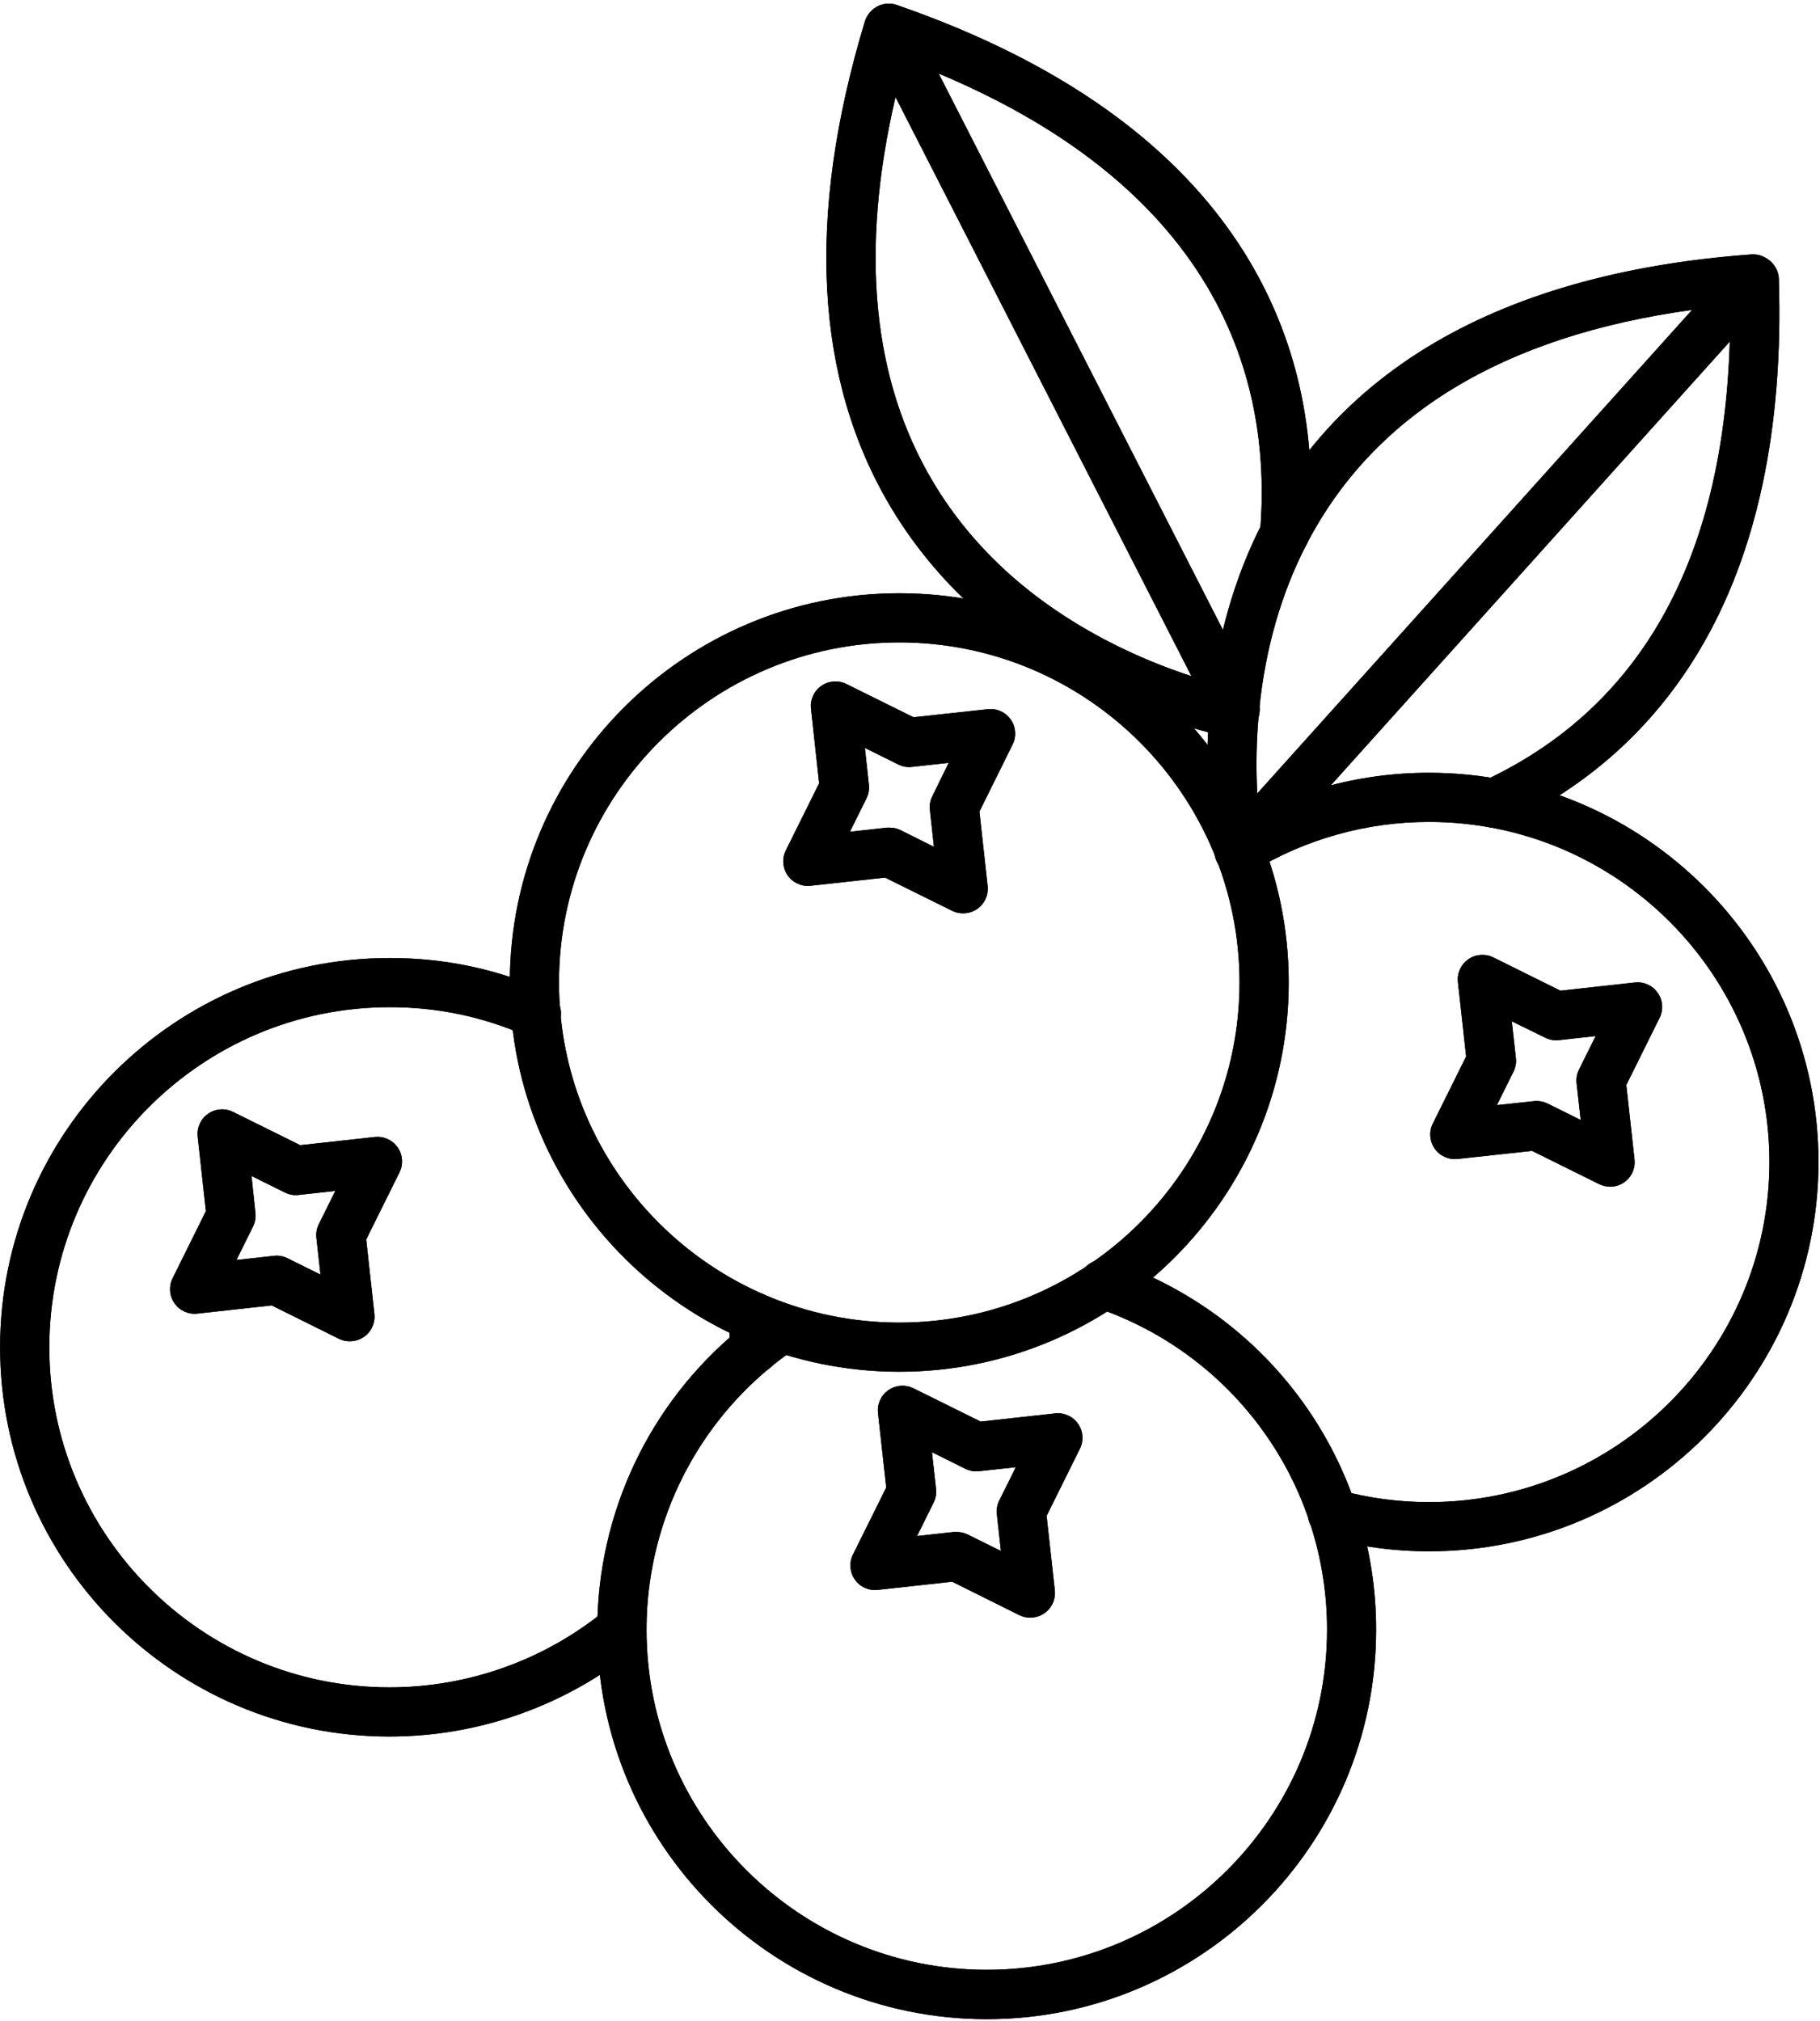 <svg version="1.0" preserveAspectRatio="xMidYMid meet" height="432" viewBox="0 0 291.75 324" zoomAndPan="magnify" width="389" xmlns:xlink="http://www.w3.org/1999/xlink" xmlns="http://www.w3.org/2000/svg"><defs><clipPath id="c3ac6fb406"><path clip-rule="nonzero" d="M 132 0.141 L 202 0.141 L 202 119 L 132 119 Z M 132 0.141"></path></clipPath><clipPath id="ef14d081d3"><path clip-rule="nonzero" d="M 138 0.141 L 211 0.141 L 211 90 L 138 90 Z M 138 0.141"></path></clipPath><clipPath id="b98f829600"><path clip-rule="nonzero" d="M 194 123 L 291.5 123 L 291.5 249 L 194 249 Z M 194 123"></path></clipPath><clipPath id="6e9110c990"><path clip-rule="nonzero" d="M 95 201 L 221 201 L 221 323.859 L 95 323.859 Z M 95 201"></path></clipPath><clipPath id="9f926d7432"><path clip-rule="nonzero" d="M 132 0.141 L 202 0.141 L 202 119 L 132 119 Z M 132 0.141"></path></clipPath><clipPath id="828aeecc09"><path clip-rule="nonzero" d="M 138 0.141 L 211 0.141 L 211 90 L 138 90 Z M 138 0.141"></path></clipPath><clipPath id="938cce9470"><path clip-rule="nonzero" d="M 194 123 L 291.5 123 L 291.5 249 L 194 249 Z M 194 123"></path></clipPath><clipPath id="19714d6da9"><path clip-rule="nonzero" d="M 95 201 L 221 201 L 221 323.859 L 95 323.859 Z M 95 201"></path></clipPath></defs><path fill-rule="nonzero" fill-opacity="1" d="M 198.711 140.324 L 198.453 140.324 C 198.305 140.324 198.195 140.305 198.137 140.297 C 197.723 140.246 197.328 140.137 196.949 139.961 C 196.57 139.785 196.227 139.559 195.922 139.273 C 195.613 138.992 195.359 138.668 195.156 138.305 C 194.953 137.938 194.812 137.555 194.73 137.145 C 194.711 137.047 194.668 136.836 194.617 136.52 C 193.445 129.031 193.215 121.512 193.926 113.965 L 193.926 113.887 C 193.957 113.582 193.984 113.277 194.016 112.965 C 195.082 102.289 197.914 92.441 202.414 83.715 C 208.379 72.16 217.219 62.738 228.695 55.703 C 242.352 47.332 259.867 42.309 280.727 40.785 C 281.121 40.754 281.508 40.785 281.891 40.871 C 282.273 40.957 282.637 41.102 282.977 41.297 C 283.32 41.492 283.625 41.73 283.895 42.02 C 284.16 42.305 284.383 42.625 284.555 42.98 C 284.73 43.332 284.848 43.703 284.91 44.09 C 284.973 44.477 284.977 44.867 284.922 45.258 C 284.867 45.645 284.758 46.02 284.59 46.375 C 284.426 46.73 284.211 47.055 283.949 47.348 L 202.137 138.336 C 201.789 138.953 201.305 139.438 200.691 139.793 C 200.082 140.145 199.422 140.324 198.711 140.324 Z M 271.242 49.676 C 240.93 53.855 220.156 66.492 209.414 87.309 C 205.367 95.152 202.82 104.047 201.852 113.742 C 201.82 114.031 201.797 114.309 201.77 114.578 L 201.77 114.656 C 201.398 118.828 201.324 123.008 201.543 127.191 Z M 271.242 49.676" fill="#000000"></path><path fill-rule="nonzero" fill-opacity="1" d="M 239.52 132.684 C 239.07 132.684 238.633 132.609 238.211 132.461 C 237.785 132.312 237.398 132.102 237.047 131.82 C 236.695 131.539 236.402 131.207 236.164 130.828 C 235.93 130.445 235.762 130.035 235.664 129.598 C 235.566 129.16 235.543 128.719 235.598 128.27 C 235.652 127.824 235.777 127.402 235.977 127 C 236.176 126.598 236.438 126.238 236.758 125.926 C 237.078 125.609 237.445 125.359 237.852 125.172 C 265.277 112.383 278.535 85.402 277.27 44.98 C 277.254 44.457 277.336 43.953 277.523 43.461 C 277.707 42.973 277.977 42.539 278.336 42.156 C 278.695 41.773 279.113 41.477 279.59 41.262 C 280.066 41.047 280.566 40.93 281.086 40.914 C 281.609 40.898 282.117 40.98 282.605 41.168 C 283.094 41.352 283.531 41.621 283.914 41.98 C 284.293 42.34 284.594 42.758 284.809 43.234 C 285.023 43.711 285.137 44.211 285.152 44.73 C 285.91 68.738 281.637 88.742 272.453 104.191 C 265.059 116.629 254.543 126.09 241.195 132.312 C 240.664 132.562 240.105 132.684 239.52 132.684 Z M 239.52 132.684" fill="#000000"></path><g clip-path="url(#c3ac6fb406)"><path fill-rule="nonzero" fill-opacity="1" d="M 197.859 118.242 C 197.594 118.238 197.328 118.215 197.07 118.16 C 190.961 116.938 159.641 109.402 142.852 81.391 C 130.602 60.949 129.176 34.742 138.621 3.5 C 138.734 3.125 138.898 2.773 139.117 2.449 C 139.336 2.121 139.598 1.832 139.902 1.586 C 140.207 1.336 140.543 1.141 140.906 0.992 C 141.27 0.844 141.648 0.75 142.039 0.715 C 142.434 0.68 142.82 0.703 143.207 0.785 C 143.59 0.867 143.953 1 144.297 1.191 C 144.645 1.379 144.953 1.617 145.227 1.898 C 145.5 2.184 145.727 2.496 145.902 2.848 L 201.445 111.559 C 201.613 111.891 201.738 112.238 201.824 112.602 C 201.906 112.965 201.949 113.336 201.945 113.707 C 201.938 114.082 201.891 114.449 201.797 114.809 C 201.703 115.168 201.57 115.516 201.395 115.844 C 201.215 116.172 201.004 116.477 200.754 116.754 C 200.504 117.031 200.227 117.273 199.918 117.484 C 199.609 117.695 199.281 117.863 198.93 117.996 C 198.582 118.125 198.219 118.211 197.852 118.258 Z M 143.551 15.555 C 137.797 40.246 139.828 60.996 149.625 77.34 C 156.02 88.023 165.602 96.672 178.094 103.039 C 182.25 105.156 186.547 106.938 190.984 108.379 Z M 143.551 15.555" fill="#000000"></path></g><g clip-path="url(#ef14d081d3)"><path fill-rule="nonzero" fill-opacity="1" d="M 205.93 89.441 L 205.602 89.441 C 205.082 89.398 204.59 89.258 204.125 89.02 C 203.66 88.781 203.258 88.461 202.918 88.062 C 202.582 87.664 202.332 87.215 202.172 86.719 C 202.012 86.219 201.953 85.711 201.996 85.191 C 204.043 60.445 195.168 27.016 141.293 8.277 C 141.039 8.199 140.797 8.094 140.566 7.969 C 140.336 7.84 140.121 7.691 139.918 7.52 C 139.719 7.348 139.535 7.16 139.371 6.953 C 139.211 6.746 139.07 6.523 138.949 6.289 C 138.832 6.051 138.738 5.809 138.668 5.551 C 138.598 5.297 138.555 5.039 138.539 4.777 C 138.52 4.512 138.531 4.25 138.566 3.988 C 138.602 3.727 138.664 3.473 138.75 3.223 C 138.836 2.973 138.945 2.734 139.082 2.508 C 139.215 2.281 139.371 2.07 139.547 1.875 C 139.727 1.68 139.922 1.504 140.133 1.348 C 140.344 1.191 140.57 1.055 140.809 0.945 C 141.051 0.832 141.297 0.746 141.555 0.688 C 141.812 0.625 142.07 0.59 142.336 0.582 C 142.598 0.57 142.859 0.59 143.121 0.633 C 143.383 0.676 143.637 0.746 143.883 0.84 C 170.211 9.973 188.965 23.457 199.695 40.852 C 207.816 54.027 211.23 69.16 209.855 85.828 C 209.816 86.32 209.688 86.789 209.469 87.23 C 209.254 87.676 208.961 88.066 208.598 88.398 C 208.234 88.734 207.824 88.992 207.363 89.172 C 206.902 89.352 206.426 89.441 205.93 89.441 Z M 205.93 89.441" fill="#000000"></path></g><path fill-rule="nonzero" fill-opacity="1" d="M 144.156 219.887 C 109.734 219.887 81.727 191.895 81.727 157.492 C 81.727 123.09 109.734 95.094 144.156 95.094 C 178.582 95.094 206.586 123.086 206.586 157.492 C 206.586 191.898 178.578 219.887 144.156 219.887 Z M 144.156 102.973 C 114.082 102.973 89.609 127.434 89.609 157.492 C 89.609 187.555 114.082 212.008 144.156 212.008 C 174.234 212.008 198.699 187.555 198.699 157.492 C 198.699 127.434 174.234 102.973 144.156 102.973 Z M 144.156 102.973" fill="#000000"></path><g clip-path="url(#b98f829600)"><path fill-rule="nonzero" fill-opacity="1" d="M 229.098 248.668 C 223.496 248.672 217.992 247.934 212.594 246.449 C 212.34 246.383 212.094 246.293 211.859 246.18 C 211.625 246.066 211.402 245.93 211.195 245.77 C 210.988 245.613 210.797 245.438 210.625 245.242 C 210.453 245.043 210.301 244.832 210.172 244.605 C 210.039 244.383 209.934 244.145 209.848 243.898 C 209.766 243.648 209.707 243.398 209.672 243.137 C 209.641 242.879 209.633 242.617 209.652 242.359 C 209.668 242.098 209.715 241.844 209.781 241.59 C 209.852 241.34 209.945 241.098 210.062 240.863 C 210.18 240.629 210.32 240.41 210.48 240.203 C 210.645 240 210.824 239.812 211.02 239.641 C 211.219 239.473 211.434 239.324 211.66 239.195 C 211.891 239.07 212.129 238.965 212.375 238.887 C 212.625 238.805 212.879 238.75 213.141 238.723 C 213.398 238.691 213.66 238.688 213.918 238.711 C 214.18 238.734 214.434 238.781 214.684 238.855 C 219.402 240.145 224.207 240.785 229.098 240.781 C 259.172 240.781 283.641 216.324 283.641 186.266 C 283.641 156.203 259.172 131.754 229.098 131.754 C 224.098 131.75 219.188 132.418 214.375 133.766 C 209.559 135.113 205.016 137.082 200.742 139.68 C 200.297 139.953 199.816 140.133 199.301 140.215 C 198.781 140.297 198.27 140.277 197.762 140.152 C 197.254 140.031 196.785 139.816 196.363 139.512 C 195.941 139.203 195.594 138.828 195.32 138.383 C 195.047 137.934 194.867 137.453 194.785 136.938 C 194.703 136.422 194.723 135.91 194.848 135.402 C 194.969 134.895 195.184 134.426 195.488 134.004 C 195.797 133.582 196.176 133.234 196.621 132.961 C 201.512 129.984 206.711 127.727 212.223 126.184 C 217.738 124.641 223.355 123.871 229.082 123.875 C 263.5 123.875 291.508 151.867 291.508 186.273 C 291.508 220.68 263.516 248.668 229.098 248.668 Z M 229.098 248.668" fill="#000000"></path></g><path fill-rule="nonzero" fill-opacity="1" d="M 120.938 220.152 C 120.414 220.152 119.91 220.051 119.426 219.852 C 118.945 219.652 118.52 219.367 118.148 218.996 C 117.777 218.629 117.496 218.203 117.293 217.719 C 117.094 217.238 116.996 216.734 116.996 216.211 C 116.996 216.141 116.996 216.062 116.996 215.988 L 116.996 215.949 C 116.996 214.422 116.93 212.895 116.801 211.398 C 116.758 210.875 116.812 210.367 116.969 209.867 C 117.129 209.371 117.375 208.922 117.711 208.523 C 118.047 208.121 118.449 207.801 118.914 207.562 C 119.375 207.32 119.871 207.176 120.391 207.133 C 120.91 207.086 121.422 207.145 121.918 207.301 C 122.418 207.461 122.867 207.707 123.266 208.043 C 123.668 208.379 123.988 208.777 124.227 209.242 C 124.469 209.707 124.613 210.199 124.656 210.719 C 124.805 212.441 124.879 214.199 124.879 215.949 C 124.879 216.113 124.879 216.27 124.879 216.434 C 124.852 216.934 124.73 217.414 124.516 217.871 C 124.305 218.328 124.016 218.73 123.648 219.078 C 123.281 219.422 122.863 219.688 122.395 219.875 C 121.926 220.059 121.441 220.152 120.938 220.152 Z M 116.996 215.934 Z M 116.996 215.934 Z M 116.996 215.934" fill="#000000"></path><path fill-rule="nonzero" fill-opacity="1" d="M 62.441 278.363 C 28.023 278.363 0.016 250.391 0.016 215.969 C 0.016 181.547 28.004 153.57 62.441 153.57 C 71.145 153.551 79.48 155.289 87.449 158.781 C 87.695 158.879 87.93 159 88.148 159.145 C 88.367 159.289 88.574 159.457 88.762 159.641 C 88.949 159.828 89.113 160.031 89.262 160.25 C 89.406 160.469 89.531 160.699 89.633 160.945 C 89.73 161.188 89.805 161.441 89.855 161.699 C 89.906 161.957 89.93 162.219 89.926 162.484 C 89.922 162.746 89.895 163.008 89.84 163.266 C 89.781 163.523 89.703 163.773 89.598 164.016 C 89.492 164.258 89.363 164.484 89.211 164.703 C 89.059 164.918 88.887 165.117 88.695 165.297 C 88.504 165.48 88.297 165.641 88.074 165.781 C 87.848 165.918 87.613 166.035 87.367 166.129 C 87.121 166.219 86.867 166.289 86.605 166.328 C 86.344 166.371 86.082 166.387 85.82 166.375 C 85.555 166.363 85.293 166.328 85.039 166.262 C 84.781 166.199 84.535 166.113 84.297 166 C 77.336 162.949 70.051 161.434 62.449 161.449 C 32.375 161.449 7.906 185.906 7.906 215.969 C 7.906 246.027 32.367 270.48 62.441 270.48 C 65.59 270.48 68.711 270.211 71.812 269.668 C 74.91 269.129 77.941 268.328 80.902 267.262 C 83.863 266.199 86.711 264.891 89.445 263.332 C 92.18 261.777 94.758 260 97.188 257.996 C 97.59 257.664 98.039 257.422 98.539 257.27 C 99.039 257.117 99.551 257.062 100.07 257.113 C 100.59 257.16 101.078 257.309 101.543 257.555 C 102.004 257.797 102.402 258.121 102.734 258.523 C 103.066 258.926 103.309 259.375 103.465 259.875 C 103.617 260.375 103.672 260.883 103.621 261.402 C 103.574 261.922 103.426 262.414 103.184 262.875 C 102.938 263.336 102.613 263.734 102.211 264.066 C 99.434 266.359 96.48 268.395 93.352 270.176 C 90.223 271.957 86.961 273.457 83.574 274.676 C 80.184 275.895 76.715 276.812 73.168 277.43 C 69.621 278.051 66.043 278.359 62.441 278.363 Z M 62.441 278.363" fill="#000000"></path><g clip-path="url(#6e9110c990)"><path fill-rule="nonzero" fill-opacity="1" d="M 158.18 323.668 C 123.754 323.668 95.75 295.695 95.75 261.273 C 95.75 261.145 95.75 261.023 95.75 260.883 C 95.762 258.613 95.898 256.355 96.156 254.105 C 96.414 251.852 96.797 249.621 97.297 247.41 C 97.801 245.203 98.422 243.027 99.16 240.883 C 99.902 238.742 100.758 236.645 101.727 234.598 C 102.695 232.547 103.773 230.559 104.957 228.625 C 106.145 226.695 107.434 224.832 108.824 223.043 C 110.215 221.254 111.695 219.543 113.273 217.914 C 114.852 216.285 116.512 214.746 118.254 213.301 L 118.414 213.168 C 119.934 211.914 121.535 210.715 123.145 209.621 C 123.574 209.355 124.039 209.18 124.539 209.094 C 125.035 209.008 125.535 209.016 126.027 209.121 C 126.523 209.227 126.98 209.418 127.402 209.699 C 127.824 209.98 128.176 210.332 128.461 210.75 C 128.75 211.164 128.945 211.621 129.059 212.113 C 129.168 212.609 129.184 213.105 129.102 213.605 C 129.02 214.105 128.852 214.57 128.59 215.004 C 128.328 215.438 127.996 215.809 127.594 216.113 C 126.215 217.051 124.859 218.059 123.566 219.113 L 123.43 219.234 C 121.895 220.5 120.434 221.848 119.043 223.273 C 117.656 224.703 116.352 226.199 115.125 227.77 C 113.902 229.34 112.77 230.973 111.723 232.668 C 110.68 234.363 109.73 236.109 108.879 237.91 C 108.023 239.707 107.273 241.547 106.625 243.43 C 105.973 245.312 105.426 247.223 104.988 249.164 C 104.547 251.105 104.215 253.066 103.988 255.043 C 103.762 257.02 103.648 259.004 103.641 260.996 C 103.641 261.062 103.641 261.133 103.641 261.199 L 103.641 261.238 C 103.641 291.297 128.105 315.754 158.184 315.754 C 188.258 315.754 212.73 291.297 212.73 261.238 C 212.73 259.824 212.68 258.414 212.57 257.004 C 212.461 255.594 212.297 254.188 212.078 252.789 C 211.859 251.395 211.59 250.004 211.262 248.629 C 210.938 247.254 210.559 245.891 210.125 244.543 C 209.691 243.199 209.207 241.871 208.672 240.559 C 208.137 239.25 207.551 237.965 206.914 236.703 C 206.277 235.438 205.594 234.199 204.859 232.992 C 204.129 231.781 203.348 230.602 202.523 229.449 C 201.699 228.301 200.832 227.188 199.918 226.105 C 199.008 225.023 198.055 223.977 197.062 222.969 C 196.07 221.961 195.039 220.992 193.969 220.066 C 192.902 219.141 191.797 218.254 190.66 217.414 C 189.523 216.57 188.355 215.773 187.156 215.023 C 185.957 214.273 184.73 213.57 183.473 212.918 C 182.219 212.262 180.941 211.656 179.641 211.102 C 178.34 210.547 177.016 210.043 175.676 209.59 C 175.426 209.512 175.188 209.406 174.957 209.281 C 174.727 209.152 174.512 209.008 174.312 208.836 C 174.109 208.668 173.93 208.48 173.766 208.273 C 173.605 208.066 173.465 207.848 173.344 207.613 C 173.227 207.379 173.133 207.137 173.062 206.883 C 172.992 206.633 172.945 206.375 172.926 206.113 C 172.91 205.852 172.914 205.59 172.949 205.332 C 172.98 205.07 173.039 204.816 173.125 204.566 C 173.211 204.32 173.316 204.082 173.449 203.855 C 173.582 203.629 173.734 203.414 173.906 203.219 C 174.082 203.023 174.273 202.844 174.48 202.688 C 174.691 202.531 174.914 202.395 175.152 202.281 C 175.387 202.168 175.633 202.078 175.887 202.012 C 176.141 201.949 176.398 201.91 176.66 201.895 C 176.922 201.883 177.184 201.895 177.445 201.934 C 177.703 201.973 177.957 202.039 178.203 202.125 C 179.738 202.645 181.25 203.223 182.738 203.859 C 184.227 204.496 185.688 205.188 187.121 205.938 C 188.559 206.688 189.961 207.492 191.332 208.352 C 192.707 209.211 194.043 210.121 195.344 211.082 C 196.645 212.047 197.906 213.059 199.129 214.121 C 200.352 215.18 201.531 216.289 202.664 217.441 C 203.801 218.594 204.891 219.789 205.934 221.027 C 206.977 222.266 207.969 223.543 208.914 224.855 C 209.855 226.172 210.746 227.523 211.586 228.906 C 212.426 230.293 213.207 231.707 213.934 233.152 C 214.664 234.598 215.332 236.07 215.945 237.566 C 216.559 239.062 217.113 240.582 217.609 242.125 C 218.105 243.664 218.539 245.223 218.91 246.797 C 219.285 248.371 219.598 249.957 219.848 251.559 C 220.098 253.156 220.285 254.762 220.41 256.375 C 220.535 257.988 220.594 259.605 220.594 261.223 C 220.609 295.695 192.602 323.668 158.18 323.668 Z M 103.633 261.281 Z M 103.633 261.281" fill="#000000"></path></g><path fill-rule="nonzero" fill-opacity="1" d="M 154.398 146.402 C 153.785 146.406 153.203 146.273 152.648 146.008 L 141.879 140.676 L 129.93 141.984 C 129.215 142.062 128.531 141.953 127.875 141.656 C 127.219 141.359 126.684 140.918 126.27 140.328 C 125.859 139.738 125.625 139.082 125.57 138.363 C 125.516 137.648 125.648 136.965 125.969 136.32 L 131.309 125.559 L 130.004 113.598 C 129.926 112.883 130.035 112.199 130.332 111.543 C 130.629 110.887 131.074 110.352 131.664 109.941 C 132.254 109.527 132.906 109.297 133.625 109.242 C 134.344 109.188 135.027 109.32 135.672 109.641 L 146.441 114.973 L 158.383 113.68 C 159.098 113.605 159.781 113.715 160.434 114.016 C 161.086 114.312 161.617 114.758 162.027 115.348 C 162.438 115.938 162.672 116.59 162.723 117.305 C 162.777 118.02 162.645 118.699 162.324 119.344 L 157.004 130.09 L 158.32 142.027 C 158.352 142.305 158.352 142.582 158.324 142.859 C 158.297 143.137 158.238 143.406 158.156 143.672 C 158.07 143.934 157.957 144.188 157.82 144.43 C 157.68 144.668 157.516 144.895 157.332 145.102 C 157.145 145.305 156.941 145.492 156.715 145.652 C 156.488 145.816 156.25 145.953 155.996 146.066 C 155.738 146.18 155.477 146.262 155.203 146.32 C 154.934 146.375 154.656 146.402 154.379 146.402 Z M 142.617 132.676 C 143.23 132.672 143.812 132.801 144.367 133.07 L 149.711 135.742 L 149.062 129.812 C 148.98 129.047 149.109 128.32 149.457 127.633 L 152.078 122.277 L 146.164 122.934 C 145.398 123.016 144.672 122.887 143.984 122.539 L 138.641 119.891 L 139.289 125.801 C 139.371 126.566 139.238 127.293 138.895 127.984 L 136.246 133.324 L 142.18 132.676 C 142.324 132.668 142.469 132.668 142.617 132.676 Z M 142.617 132.676" fill="#000000"></path><path fill-rule="nonzero" fill-opacity="1" d="M 258.113 190.211 C 257.5 190.219 256.914 190.086 256.363 189.82 L 245.594 184.484 L 233.648 185.777 C 232.934 185.855 232.246 185.746 231.59 185.449 C 230.934 185.152 230.398 184.711 229.984 184.121 C 229.574 183.527 229.34 182.875 229.285 182.156 C 229.23 181.438 229.363 180.758 229.684 180.109 L 235.023 169.348 L 233.707 157.41 C 233.633 156.695 233.746 156.012 234.047 155.359 C 234.344 154.707 234.789 154.176 235.379 153.766 C 235.969 153.355 236.621 153.125 237.336 153.074 C 238.055 153.02 238.734 153.152 239.379 153.469 L 250.145 158.805 L 262.094 157.488 C 262.809 157.414 263.492 157.527 264.145 157.824 C 264.801 158.125 265.332 158.57 265.742 159.16 C 266.152 159.75 266.383 160.402 266.438 161.117 C 266.488 161.836 266.355 162.516 266.035 163.16 L 260.699 173.922 L 262.016 185.859 C 262.047 186.133 262.047 186.41 262.02 186.688 C 261.992 186.961 261.938 187.23 261.852 187.496 C 261.766 187.758 261.656 188.012 261.52 188.25 C 261.379 188.492 261.219 188.715 261.035 188.922 C 260.848 189.129 260.645 189.312 260.422 189.477 C 260.195 189.641 259.957 189.777 259.707 189.891 C 259.453 190.004 259.191 190.09 258.918 190.145 C 258.648 190.203 258.375 190.234 258.098 190.234 Z M 246.289 176.488 C 246.902 176.48 247.488 176.613 248.043 176.879 L 253.387 179.527 L 252.73 173.617 C 252.652 172.855 252.781 172.129 253.125 171.441 L 255.789 166.078 L 249.879 166.73 C 249.113 166.812 248.383 166.684 247.695 166.336 L 242.344 163.715 L 243 169.625 C 243.082 170.391 242.949 171.117 242.605 171.805 L 239.953 177.148 L 245.895 176.512 C 246.031 176.492 246.172 176.484 246.312 176.488 Z M 246.289 176.488" fill="#000000"></path><path fill-rule="nonzero" fill-opacity="1" d="M 165.156 259.301 C 164.543 259.309 163.957 259.176 163.406 258.906 L 152.637 253.543 L 140.688 254.855 C 139.977 254.934 139.289 254.824 138.637 254.527 C 137.98 254.234 137.449 253.789 137.035 253.203 C 136.625 252.617 136.391 251.965 136.332 251.246 C 136.277 250.531 136.406 249.852 136.723 249.207 L 142.066 238.445 L 140.746 226.504 C 140.668 225.785 140.777 225.102 141.074 224.445 C 141.371 223.789 141.816 223.254 142.406 222.84 C 142.996 222.43 143.652 222.195 144.371 222.141 C 145.09 222.086 145.77 222.219 146.418 222.539 L 157.203 227.875 L 169.148 226.562 C 169.863 226.484 170.551 226.594 171.207 226.891 C 171.863 227.188 172.398 227.629 172.809 228.223 C 173.223 228.812 173.457 229.465 173.508 230.184 C 173.562 230.902 173.43 231.582 173.109 232.227 L 167.773 242.992 L 169.09 254.934 C 169.121 255.207 169.121 255.48 169.094 255.758 C 169.066 256.031 169.008 256.301 168.926 256.566 C 168.84 256.828 168.73 257.082 168.59 257.32 C 168.453 257.562 168.293 257.785 168.105 257.992 C 167.922 258.195 167.719 258.383 167.492 258.543 C 167.27 258.707 167.031 258.848 166.777 258.957 C 166.527 259.07 166.266 259.156 165.992 259.215 C 165.723 259.273 165.449 259.301 165.172 259.301 Z M 153.352 245.574 C 153.965 245.57 154.551 245.699 155.105 245.969 L 160.449 248.617 L 159.797 242.707 C 159.711 241.941 159.844 241.215 160.188 240.523 L 162.84 235.184 L 156.926 235.832 C 156.16 235.914 155.43 235.781 154.742 235.438 L 149.395 232.785 L 150.051 238.695 C 150.133 239.461 150 240.188 149.656 240.875 L 147.004 246.223 L 152.938 245.566 C 153.074 245.562 153.211 245.566 153.352 245.574 Z M 153.352 245.574" fill="#000000"></path><path fill-rule="nonzero" fill-opacity="1" d="M 56.078 215 C 55.461 215.004 54.879 214.871 54.328 214.605 L 43.559 209.254 L 31.609 210.57 C 30.895 210.645 30.211 210.531 29.559 210.234 C 28.906 209.934 28.375 209.488 27.965 208.902 C 27.555 208.312 27.324 207.66 27.27 206.941 C 27.219 206.227 27.348 205.547 27.668 204.906 L 33.004 194.141 L 31.691 182.199 C 31.613 181.484 31.723 180.797 32.02 180.141 C 32.316 179.484 32.762 178.949 33.352 178.539 C 33.941 178.125 34.598 177.891 35.316 177.836 C 36.031 177.781 36.715 177.918 37.359 178.234 L 48.129 183.57 L 60.078 182.258 C 60.793 182.18 61.48 182.289 62.137 182.586 C 62.793 182.883 63.324 183.328 63.738 183.918 C 64.152 184.508 64.383 185.16 64.438 185.879 C 64.492 186.598 64.359 187.277 64.039 187.926 L 58.703 198.688 L 60.016 210.629 C 60.043 210.902 60.047 211.18 60.02 211.453 C 59.992 211.73 59.934 212 59.848 212.262 C 59.766 212.527 59.652 212.777 59.516 213.02 C 59.379 213.258 59.215 213.48 59.031 213.688 C 58.848 213.895 58.641 214.078 58.418 214.242 C 58.195 214.406 57.957 214.543 57.703 214.656 C 57.449 214.77 57.188 214.855 56.918 214.91 C 56.648 214.969 56.375 215 56.098 215 Z M 44.273 201.273 C 44.891 201.266 45.473 201.398 46.023 201.664 L 51.371 204.312 L 50.719 198.402 C 50.637 197.637 50.77 196.91 51.113 196.223 L 53.754 190.898 L 47.844 191.547 C 47.078 191.629 46.352 191.5 45.664 191.156 L 40.316 188.504 L 40.949 194.445 C 41.031 195.207 40.898 195.934 40.555 196.621 L 37.906 201.969 L 43.836 201.316 C 43.984 201.293 44.129 201.277 44.273 201.273 Z M 44.273 201.273" fill="#000000"></path><path fill-rule="nonzero" fill-opacity="1" d="M 198.711 140.324 L 198.453 140.324 C 198.305 140.324 198.195 140.305 198.137 140.297 C 197.723 140.246 197.328 140.137 196.949 139.961 C 196.57 139.785 196.227 139.559 195.922 139.273 C 195.613 138.992 195.359 138.668 195.156 138.305 C 194.953 137.938 194.812 137.555 194.73 137.145 C 194.711 137.047 194.668 136.836 194.617 136.52 C 193.445 129.031 193.215 121.512 193.926 113.965 L 193.926 113.887 C 193.957 113.582 193.984 113.277 194.016 112.965 C 195.082 102.289 197.914 92.441 202.414 83.715 C 208.379 72.16 217.219 62.738 228.695 55.703 C 242.352 47.332 259.867 42.309 280.727 40.785 C 281.121 40.754 281.508 40.785 281.891 40.871 C 282.273 40.957 282.637 41.102 282.977 41.297 C 283.32 41.492 283.625 41.73 283.895 42.02 C 284.16 42.305 284.383 42.625 284.555 42.98 C 284.73 43.332 284.848 43.703 284.91 44.09 C 284.973 44.477 284.977 44.867 284.922 45.258 C 284.867 45.645 284.758 46.02 284.59 46.375 C 284.426 46.73 284.211 47.055 283.949 47.348 L 202.137 138.336 C 201.789 138.953 201.305 139.438 200.691 139.793 C 200.082 140.145 199.422 140.324 198.711 140.324 Z M 271.242 49.676 C 240.93 53.855 220.156 66.492 209.414 87.309 C 205.367 95.152 202.82 104.047 201.852 113.742 C 201.82 114.031 201.797 114.309 201.77 114.578 L 201.77 114.656 C 201.398 118.828 201.324 123.008 201.543 127.191 Z M 271.242 49.676" fill="#000000"></path><path fill-rule="nonzero" fill-opacity="1" d="M 239.52 132.684 C 239.07 132.684 238.633 132.609 238.211 132.461 C 237.785 132.312 237.398 132.102 237.047 131.82 C 236.695 131.539 236.402 131.207 236.164 130.828 C 235.93 130.445 235.762 130.035 235.664 129.598 C 235.566 129.16 235.543 128.719 235.598 128.27 C 235.652 127.824 235.777 127.402 235.977 127 C 236.176 126.598 236.438 126.238 236.758 125.926 C 237.078 125.609 237.445 125.359 237.852 125.172 C 265.277 112.383 278.535 85.402 277.27 44.98 C 277.254 44.457 277.336 43.953 277.523 43.461 C 277.707 42.973 277.977 42.539 278.336 42.156 C 278.695 41.773 279.113 41.477 279.59 41.262 C 280.066 41.047 280.566 40.93 281.086 40.914 C 281.609 40.898 282.117 40.98 282.605 41.168 C 283.094 41.352 283.531 41.621 283.914 41.98 C 284.293 42.34 284.594 42.758 284.809 43.234 C 285.023 43.711 285.137 44.211 285.152 44.73 C 285.91 68.738 281.637 88.742 272.453 104.191 C 265.059 116.629 254.543 126.09 241.195 132.312 C 240.664 132.562 240.105 132.684 239.52 132.684 Z M 239.52 132.684" fill="#000000"></path><g clip-path="url(#9f926d7432)"><path fill-rule="nonzero" fill-opacity="1" d="M 197.859 118.242 C 197.594 118.238 197.328 118.215 197.07 118.16 C 190.961 116.938 159.641 109.402 142.852 81.391 C 130.602 60.949 129.176 34.742 138.621 3.5 C 138.734 3.125 138.898 2.773 139.117 2.449 C 139.336 2.121 139.598 1.832 139.902 1.586 C 140.207 1.336 140.543 1.141 140.906 0.992 C 141.27 0.844 141.648 0.75 142.039 0.715 C 142.434 0.68 142.82 0.703 143.207 0.785 C 143.59 0.867 143.953 1 144.297 1.191 C 144.645 1.379 144.953 1.617 145.227 1.898 C 145.5 2.184 145.727 2.496 145.902 2.848 L 201.445 111.559 C 201.613 111.891 201.738 112.238 201.824 112.602 C 201.906 112.965 201.949 113.336 201.945 113.707 C 201.938 114.082 201.891 114.449 201.797 114.809 C 201.703 115.168 201.57 115.516 201.395 115.844 C 201.215 116.172 201.004 116.477 200.754 116.754 C 200.504 117.031 200.227 117.273 199.918 117.484 C 199.609 117.695 199.281 117.863 198.93 117.996 C 198.582 118.125 198.219 118.211 197.852 118.258 Z M 143.551 15.555 C 137.797 40.246 139.828 60.996 149.625 77.34 C 156.02 88.023 165.602 96.672 178.094 103.039 C 182.25 105.156 186.547 106.938 190.984 108.379 Z M 143.551 15.555" fill="#000000"></path></g><g clip-path="url(#828aeecc09)"><path fill-rule="nonzero" fill-opacity="1" d="M 205.93 89.441 L 205.602 89.441 C 205.082 89.398 204.59 89.258 204.125 89.02 C 203.66 88.781 203.258 88.461 202.918 88.062 C 202.582 87.664 202.332 87.215 202.172 86.719 C 202.012 86.219 201.953 85.711 201.996 85.191 C 204.043 60.445 195.168 27.016 141.293 8.277 C 141.039 8.199 140.797 8.094 140.566 7.969 C 140.336 7.84 140.121 7.691 139.918 7.52 C 139.719 7.348 139.535 7.16 139.371 6.953 C 139.211 6.746 139.07 6.523 138.949 6.289 C 138.832 6.051 138.738 5.809 138.668 5.551 C 138.598 5.297 138.555 5.039 138.539 4.777 C 138.52 4.512 138.531 4.25 138.566 3.988 C 138.602 3.727 138.664 3.473 138.75 3.223 C 138.836 2.973 138.945 2.734 139.082 2.508 C 139.215 2.281 139.371 2.07 139.547 1.875 C 139.727 1.68 139.922 1.504 140.133 1.348 C 140.344 1.191 140.57 1.055 140.809 0.945 C 141.051 0.832 141.297 0.746 141.555 0.688 C 141.812 0.625 142.07 0.59 142.336 0.582 C 142.598 0.57 142.859 0.59 143.121 0.633 C 143.383 0.676 143.637 0.746 143.883 0.84 C 170.211 9.973 188.965 23.457 199.695 40.852 C 207.816 54.027 211.23 69.16 209.855 85.828 C 209.816 86.32 209.688 86.789 209.469 87.23 C 209.254 87.676 208.961 88.066 208.598 88.398 C 208.234 88.734 207.824 88.992 207.363 89.172 C 206.902 89.352 206.426 89.441 205.93 89.441 Z M 205.93 89.441" fill="#000000"></path></g><path fill-rule="nonzero" fill-opacity="1" d="M 144.156 219.887 C 109.734 219.887 81.727 191.895 81.727 157.492 C 81.727 123.09 109.734 95.094 144.156 95.094 C 178.582 95.094 206.586 123.086 206.586 157.492 C 206.586 191.898 178.578 219.887 144.156 219.887 Z M 144.156 102.973 C 114.082 102.973 89.609 127.434 89.609 157.492 C 89.609 187.555 114.082 212.008 144.156 212.008 C 174.234 212.008 198.699 187.555 198.699 157.492 C 198.699 127.434 174.234 102.973 144.156 102.973 Z M 144.156 102.973" fill="#000000"></path><g clip-path="url(#938cce9470)"><path fill-rule="nonzero" fill-opacity="1" d="M 229.098 248.668 C 223.496 248.672 217.992 247.934 212.594 246.449 C 212.34 246.383 212.094 246.293 211.859 246.18 C 211.625 246.066 211.402 245.93 211.195 245.77 C 210.988 245.613 210.797 245.438 210.625 245.242 C 210.453 245.043 210.301 244.832 210.172 244.605 C 210.039 244.383 209.934 244.145 209.848 243.898 C 209.766 243.648 209.707 243.398 209.672 243.137 C 209.641 242.879 209.633 242.617 209.652 242.359 C 209.668 242.098 209.715 241.844 209.781 241.59 C 209.852 241.34 209.945 241.098 210.062 240.863 C 210.18 240.629 210.32 240.41 210.48 240.203 C 210.645 240 210.824 239.812 211.02 239.641 C 211.219 239.473 211.434 239.324 211.66 239.195 C 211.891 239.07 212.129 238.965 212.375 238.887 C 212.625 238.805 212.879 238.75 213.141 238.723 C 213.398 238.691 213.66 238.688 213.918 238.711 C 214.18 238.734 214.434 238.781 214.684 238.855 C 219.402 240.145 224.207 240.785 229.098 240.781 C 259.172 240.781 283.641 216.324 283.641 186.266 C 283.641 156.203 259.172 131.754 229.098 131.754 C 224.098 131.75 219.188 132.418 214.375 133.766 C 209.559 135.113 205.016 137.082 200.742 139.68 C 200.297 139.953 199.816 140.133 199.301 140.215 C 198.781 140.297 198.27 140.277 197.762 140.152 C 197.254 140.031 196.785 139.816 196.363 139.512 C 195.941 139.203 195.594 138.828 195.32 138.383 C 195.047 137.934 194.867 137.453 194.785 136.938 C 194.703 136.422 194.723 135.91 194.848 135.402 C 194.969 134.895 195.184 134.426 195.488 134.004 C 195.797 133.582 196.176 133.234 196.621 132.961 C 201.512 129.984 206.711 127.727 212.223 126.184 C 217.738 124.641 223.355 123.871 229.082 123.875 C 263.5 123.875 291.508 151.867 291.508 186.273 C 291.508 220.68 263.516 248.668 229.098 248.668 Z M 229.098 248.668" fill="#000000"></path></g><path fill-rule="nonzero" fill-opacity="1" d="M 120.938 220.152 C 120.414 220.152 119.91 220.051 119.426 219.852 C 118.945 219.652 118.52 219.367 118.148 218.996 C 117.777 218.629 117.496 218.203 117.293 217.719 C 117.094 217.238 116.996 216.734 116.996 216.211 C 116.996 216.141 116.996 216.062 116.996 215.988 L 116.996 215.949 C 116.996 214.422 116.93 212.895 116.801 211.398 C 116.758 210.875 116.812 210.367 116.969 209.867 C 117.129 209.371 117.375 208.922 117.711 208.523 C 118.047 208.121 118.449 207.801 118.914 207.562 C 119.375 207.32 119.871 207.176 120.391 207.133 C 120.91 207.086 121.422 207.145 121.918 207.301 C 122.418 207.461 122.867 207.707 123.266 208.043 C 123.668 208.379 123.988 208.777 124.227 209.242 C 124.469 209.707 124.613 210.199 124.656 210.719 C 124.805 212.441 124.879 214.199 124.879 215.949 C 124.879 216.113 124.879 216.27 124.879 216.434 C 124.852 216.934 124.73 217.414 124.516 217.871 C 124.305 218.328 124.016 218.73 123.648 219.078 C 123.281 219.422 122.863 219.688 122.395 219.875 C 121.926 220.059 121.441 220.152 120.938 220.152 Z M 116.996 215.934 Z M 116.996 215.934 Z M 116.996 215.934" fill="#000000"></path><path fill-rule="nonzero" fill-opacity="1" d="M 62.441 278.363 C 28.023 278.363 0.016 250.391 0.016 215.969 C 0.016 181.547 28.004 153.57 62.441 153.57 C 71.145 153.551 79.48 155.289 87.449 158.781 C 87.695 158.879 87.93 159 88.148 159.145 C 88.367 159.289 88.574 159.457 88.762 159.641 C 88.949 159.828 89.113 160.031 89.262 160.25 C 89.406 160.469 89.531 160.699 89.633 160.945 C 89.73 161.188 89.805 161.441 89.855 161.699 C 89.906 161.957 89.93 162.219 89.926 162.484 C 89.922 162.746 89.895 163.008 89.84 163.266 C 89.781 163.523 89.703 163.773 89.598 164.016 C 89.492 164.258 89.363 164.484 89.211 164.703 C 89.059 164.918 88.887 165.117 88.695 165.297 C 88.504 165.48 88.297 165.641 88.074 165.781 C 87.848 165.918 87.613 166.035 87.367 166.129 C 87.121 166.219 86.867 166.289 86.605 166.328 C 86.344 166.371 86.082 166.387 85.82 166.375 C 85.555 166.363 85.293 166.328 85.039 166.262 C 84.781 166.199 84.535 166.113 84.297 166 C 77.336 162.949 70.051 161.434 62.449 161.449 C 32.375 161.449 7.906 185.906 7.906 215.969 C 7.906 246.027 32.367 270.48 62.441 270.48 C 65.59 270.48 68.711 270.211 71.812 269.668 C 74.91 269.129 77.941 268.328 80.902 267.262 C 83.863 266.199 86.711 264.891 89.445 263.332 C 92.18 261.777 94.758 260 97.188 257.996 C 97.59 257.664 98.039 257.422 98.539 257.27 C 99.039 257.117 99.551 257.062 100.07 257.113 C 100.59 257.16 101.078 257.309 101.543 257.555 C 102.004 257.797 102.402 258.121 102.734 258.523 C 103.066 258.926 103.309 259.375 103.465 259.875 C 103.617 260.375 103.672 260.883 103.621 261.402 C 103.574 261.922 103.426 262.414 103.184 262.875 C 102.938 263.336 102.613 263.734 102.211 264.066 C 99.434 266.359 96.48 268.395 93.352 270.176 C 90.223 271.957 86.961 273.457 83.574 274.676 C 80.184 275.895 76.715 276.812 73.168 277.43 C 69.621 278.051 66.043 278.359 62.441 278.363 Z M 62.441 278.363" fill="#000000"></path><g clip-path="url(#19714d6da9)"><path fill-rule="nonzero" fill-opacity="1" d="M 158.18 323.668 C 123.754 323.668 95.75 295.695 95.75 261.273 C 95.75 261.145 95.75 261.023 95.75 260.883 C 95.762 258.613 95.898 256.355 96.156 254.105 C 96.414 251.852 96.797 249.621 97.297 247.41 C 97.801 245.203 98.422 243.027 99.16 240.883 C 99.902 238.742 100.758 236.645 101.727 234.598 C 102.695 232.547 103.773 230.559 104.957 228.625 C 106.145 226.695 107.434 224.832 108.824 223.043 C 110.215 221.254 111.695 219.543 113.273 217.914 C 114.852 216.285 116.512 214.746 118.254 213.301 L 118.414 213.168 C 119.934 211.914 121.535 210.715 123.145 209.621 C 123.574 209.355 124.039 209.18 124.539 209.094 C 125.035 209.008 125.535 209.016 126.027 209.121 C 126.523 209.227 126.98 209.418 127.402 209.699 C 127.824 209.98 128.176 210.332 128.461 210.75 C 128.75 211.164 128.945 211.621 129.059 212.113 C 129.168 212.609 129.184 213.105 129.102 213.605 C 129.02 214.105 128.852 214.57 128.59 215.004 C 128.328 215.438 127.996 215.809 127.594 216.113 C 126.215 217.051 124.859 218.059 123.566 219.113 L 123.43 219.234 C 121.895 220.5 120.434 221.848 119.043 223.273 C 117.656 224.703 116.352 226.199 115.125 227.77 C 113.902 229.34 112.77 230.973 111.723 232.668 C 110.68 234.363 109.73 236.109 108.879 237.91 C 108.023 239.707 107.273 241.547 106.625 243.43 C 105.973 245.312 105.426 247.223 104.988 249.164 C 104.547 251.105 104.215 253.066 103.988 255.043 C 103.762 257.02 103.648 259.004 103.641 260.996 C 103.641 261.062 103.641 261.133 103.641 261.199 L 103.641 261.238 C 103.641 291.297 128.105 315.754 158.184 315.754 C 188.258 315.754 212.73 291.297 212.73 261.238 C 212.73 259.824 212.68 258.414 212.57 257.004 C 212.461 255.594 212.297 254.188 212.078 252.789 C 211.859 251.395 211.59 250.004 211.262 248.629 C 210.938 247.254 210.559 245.891 210.125 244.543 C 209.691 243.199 209.207 241.871 208.672 240.559 C 208.137 239.25 207.551 237.965 206.914 236.703 C 206.277 235.438 205.594 234.199 204.859 232.992 C 204.129 231.781 203.348 230.602 202.523 229.449 C 201.699 228.301 200.832 227.188 199.918 226.105 C 199.008 225.023 198.055 223.977 197.062 222.969 C 196.07 221.961 195.039 220.992 193.969 220.066 C 192.902 219.141 191.797 218.254 190.66 217.414 C 189.523 216.57 188.355 215.773 187.156 215.023 C 185.957 214.273 184.73 213.57 183.473 212.918 C 182.219 212.262 180.941 211.656 179.641 211.102 C 178.34 210.547 177.016 210.043 175.676 209.59 C 175.426 209.512 175.188 209.406 174.957 209.281 C 174.727 209.152 174.512 209.008 174.312 208.836 C 174.109 208.668 173.93 208.48 173.766 208.273 C 173.605 208.066 173.465 207.848 173.344 207.613 C 173.227 207.379 173.133 207.137 173.062 206.883 C 172.992 206.633 172.945 206.375 172.926 206.113 C 172.91 205.852 172.914 205.59 172.949 205.332 C 172.98 205.07 173.039 204.816 173.125 204.566 C 173.211 204.32 173.316 204.082 173.449 203.855 C 173.582 203.629 173.734 203.414 173.906 203.219 C 174.082 203.023 174.273 202.844 174.48 202.688 C 174.691 202.531 174.914 202.395 175.152 202.281 C 175.387 202.168 175.633 202.078 175.887 202.012 C 176.141 201.949 176.398 201.91 176.66 201.895 C 176.922 201.883 177.184 201.895 177.445 201.934 C 177.703 201.973 177.957 202.039 178.203 202.125 C 179.738 202.645 181.25 203.223 182.738 203.859 C 184.227 204.496 185.688 205.188 187.121 205.938 C 188.559 206.688 189.961 207.492 191.332 208.352 C 192.707 209.211 194.043 210.121 195.344 211.082 C 196.645 212.047 197.906 213.059 199.129 214.121 C 200.352 215.18 201.531 216.289 202.664 217.441 C 203.801 218.594 204.891 219.789 205.934 221.027 C 206.977 222.266 207.969 223.543 208.914 224.855 C 209.855 226.172 210.746 227.523 211.586 228.906 C 212.426 230.293 213.207 231.707 213.934 233.152 C 214.664 234.598 215.332 236.07 215.945 237.566 C 216.559 239.062 217.113 240.582 217.609 242.125 C 218.105 243.664 218.539 245.223 218.91 246.797 C 219.285 248.371 219.598 249.957 219.848 251.559 C 220.098 253.156 220.285 254.762 220.41 256.375 C 220.535 257.988 220.594 259.605 220.594 261.223 C 220.609 295.695 192.602 323.668 158.18 323.668 Z M 103.633 261.281 Z M 103.633 261.281" fill="#000000"></path></g><path fill-rule="nonzero" fill-opacity="1" d="M 154.398 146.402 C 153.785 146.406 153.203 146.273 152.648 146.008 L 141.879 140.676 L 129.93 141.984 C 129.215 142.062 128.531 141.953 127.875 141.656 C 127.219 141.359 126.684 140.918 126.27 140.328 C 125.859 139.738 125.625 139.082 125.57 138.363 C 125.516 137.648 125.648 136.965 125.969 136.32 L 131.309 125.559 L 130.004 113.598 C 129.926 112.883 130.035 112.199 130.332 111.543 C 130.629 110.887 131.074 110.352 131.664 109.941 C 132.254 109.527 132.906 109.297 133.625 109.242 C 134.344 109.188 135.027 109.32 135.672 109.641 L 146.441 114.973 L 158.383 113.68 C 159.098 113.605 159.781 113.715 160.434 114.016 C 161.086 114.312 161.617 114.758 162.027 115.348 C 162.438 115.938 162.672 116.59 162.723 117.305 C 162.777 118.02 162.645 118.699 162.324 119.344 L 157.004 130.09 L 158.32 142.027 C 158.352 142.305 158.352 142.582 158.324 142.859 C 158.297 143.137 158.238 143.406 158.156 143.672 C 158.07 143.934 157.957 144.188 157.82 144.43 C 157.68 144.668 157.516 144.895 157.332 145.102 C 157.145 145.305 156.941 145.492 156.715 145.652 C 156.488 145.816 156.25 145.953 155.996 146.066 C 155.738 146.18 155.477 146.262 155.203 146.32 C 154.934 146.375 154.656 146.402 154.379 146.402 Z M 142.617 132.676 C 143.23 132.672 143.812 132.801 144.367 133.07 L 149.711 135.742 L 149.062 129.812 C 148.98 129.047 149.109 128.32 149.457 127.633 L 152.078 122.277 L 146.164 122.934 C 145.398 123.016 144.672 122.887 143.984 122.539 L 138.641 119.891 L 139.289 125.801 C 139.371 126.566 139.238 127.293 138.895 127.984 L 136.246 133.324 L 142.18 132.676 C 142.324 132.668 142.469 132.668 142.617 132.676 Z M 142.617 132.676" fill="#000000"></path><path fill-rule="nonzero" fill-opacity="1" d="M 258.113 190.211 C 257.5 190.219 256.914 190.086 256.363 189.82 L 245.594 184.484 L 233.648 185.777 C 232.934 185.855 232.246 185.746 231.59 185.449 C 230.934 185.152 230.398 184.711 229.984 184.121 C 229.574 183.527 229.34 182.875 229.285 182.156 C 229.23 181.438 229.363 180.758 229.684 180.109 L 235.023 169.348 L 233.707 157.41 C 233.633 156.695 233.746 156.012 234.047 155.359 C 234.344 154.707 234.789 154.176 235.379 153.766 C 235.969 153.355 236.621 153.125 237.336 153.074 C 238.055 153.02 238.734 153.152 239.379 153.469 L 250.145 158.805 L 262.094 157.488 C 262.809 157.414 263.492 157.527 264.145 157.824 C 264.801 158.125 265.332 158.57 265.742 159.16 C 266.152 159.75 266.383 160.402 266.438 161.117 C 266.488 161.836 266.355 162.516 266.035 163.16 L 260.699 173.922 L 262.016 185.859 C 262.047 186.133 262.047 186.41 262.02 186.688 C 261.992 186.961 261.938 187.23 261.852 187.496 C 261.766 187.758 261.656 188.012 261.52 188.25 C 261.379 188.492 261.219 188.715 261.035 188.922 C 260.848 189.129 260.645 189.312 260.422 189.477 C 260.195 189.641 259.957 189.777 259.707 189.891 C 259.453 190.004 259.191 190.09 258.918 190.145 C 258.648 190.203 258.375 190.234 258.098 190.234 Z M 246.289 176.488 C 246.902 176.48 247.488 176.613 248.043 176.879 L 253.387 179.527 L 252.73 173.617 C 252.652 172.855 252.781 172.129 253.125 171.441 L 255.789 166.078 L 249.879 166.73 C 249.113 166.812 248.383 166.684 247.695 166.336 L 242.344 163.715 L 243 169.625 C 243.082 170.391 242.949 171.117 242.605 171.805 L 239.953 177.148 L 245.895 176.512 C 246.031 176.492 246.172 176.484 246.312 176.488 Z M 246.289 176.488" fill="#000000"></path><path fill-rule="nonzero" fill-opacity="1" d="M 165.156 259.301 C 164.543 259.309 163.957 259.176 163.406 258.906 L 152.637 253.543 L 140.688 254.855 C 139.977 254.934 139.289 254.824 138.637 254.527 C 137.98 254.234 137.449 253.789 137.035 253.203 C 136.625 252.617 136.391 251.965 136.332 251.246 C 136.277 250.531 136.406 249.852 136.723 249.207 L 142.066 238.445 L 140.746 226.504 C 140.668 225.785 140.777 225.102 141.074 224.445 C 141.371 223.789 141.816 223.254 142.406 222.84 C 142.996 222.43 143.652 222.195 144.371 222.141 C 145.09 222.086 145.77 222.219 146.418 222.539 L 157.203 227.875 L 169.148 226.562 C 169.863 226.484 170.551 226.594 171.207 226.891 C 171.863 227.188 172.398 227.629 172.809 228.223 C 173.223 228.812 173.457 229.465 173.508 230.184 C 173.562 230.902 173.43 231.582 173.109 232.227 L 167.773 242.992 L 169.09 254.934 C 169.121 255.207 169.121 255.48 169.094 255.758 C 169.066 256.031 169.008 256.301 168.926 256.566 C 168.84 256.828 168.73 257.082 168.59 257.32 C 168.453 257.562 168.293 257.785 168.105 257.992 C 167.922 258.195 167.719 258.383 167.492 258.543 C 167.27 258.707 167.031 258.848 166.777 258.957 C 166.527 259.07 166.266 259.156 165.992 259.215 C 165.723 259.273 165.449 259.301 165.172 259.301 Z M 153.352 245.574 C 153.965 245.57 154.551 245.699 155.105 245.969 L 160.449 248.617 L 159.797 242.707 C 159.711 241.941 159.844 241.215 160.188 240.523 L 162.84 235.184 L 156.926 235.832 C 156.16 235.914 155.43 235.781 154.742 235.438 L 149.395 232.785 L 150.051 238.695 C 150.133 239.461 150 240.188 149.656 240.875 L 147.004 246.223 L 152.938 245.566 C 153.074 245.562 153.211 245.566 153.352 245.574 Z M 153.352 245.574" fill="#000000"></path><path fill-rule="nonzero" fill-opacity="1" d="M 56.078 215 C 55.461 215.004 54.879 214.871 54.328 214.605 L 43.559 209.254 L 31.609 210.57 C 30.895 210.645 30.211 210.531 29.559 210.234 C 28.906 209.934 28.375 209.488 27.965 208.902 C 27.555 208.312 27.324 207.66 27.27 206.941 C 27.219 206.227 27.348 205.547 27.668 204.906 L 33.004 194.141 L 31.691 182.199 C 31.613 181.484 31.723 180.797 32.02 180.141 C 32.316 179.484 32.762 178.949 33.352 178.539 C 33.941 178.125 34.598 177.891 35.316 177.836 C 36.031 177.781 36.715 177.918 37.359 178.234 L 48.129 183.57 L 60.078 182.258 C 60.793 182.18 61.48 182.289 62.137 182.586 C 62.793 182.883 63.324 183.328 63.738 183.918 C 64.152 184.508 64.383 185.16 64.438 185.879 C 64.492 186.598 64.359 187.277 64.039 187.926 L 58.703 198.688 L 60.016 210.629 C 60.043 210.902 60.047 211.18 60.02 211.453 C 59.992 211.73 59.934 212 59.848 212.262 C 59.766 212.527 59.652 212.777 59.516 213.02 C 59.379 213.258 59.215 213.48 59.031 213.688 C 58.848 213.895 58.641 214.078 58.418 214.242 C 58.195 214.406 57.957 214.543 57.703 214.656 C 57.449 214.77 57.188 214.855 56.918 214.91 C 56.648 214.969 56.375 215 56.098 215 Z M 44.273 201.273 C 44.891 201.266 45.473 201.398 46.023 201.664 L 51.371 204.312 L 50.719 198.402 C 50.637 197.637 50.77 196.91 51.113 196.223 L 53.754 190.898 L 47.844 191.547 C 47.078 191.629 46.352 191.5 45.664 191.156 L 40.316 188.504 L 40.949 194.445 C 41.031 195.207 40.898 195.934 40.555 196.621 L 37.906 201.969 L 43.836 201.316 C 43.984 201.293 44.129 201.277 44.273 201.273 Z M 44.273 201.273" fill="#000000"></path></svg>